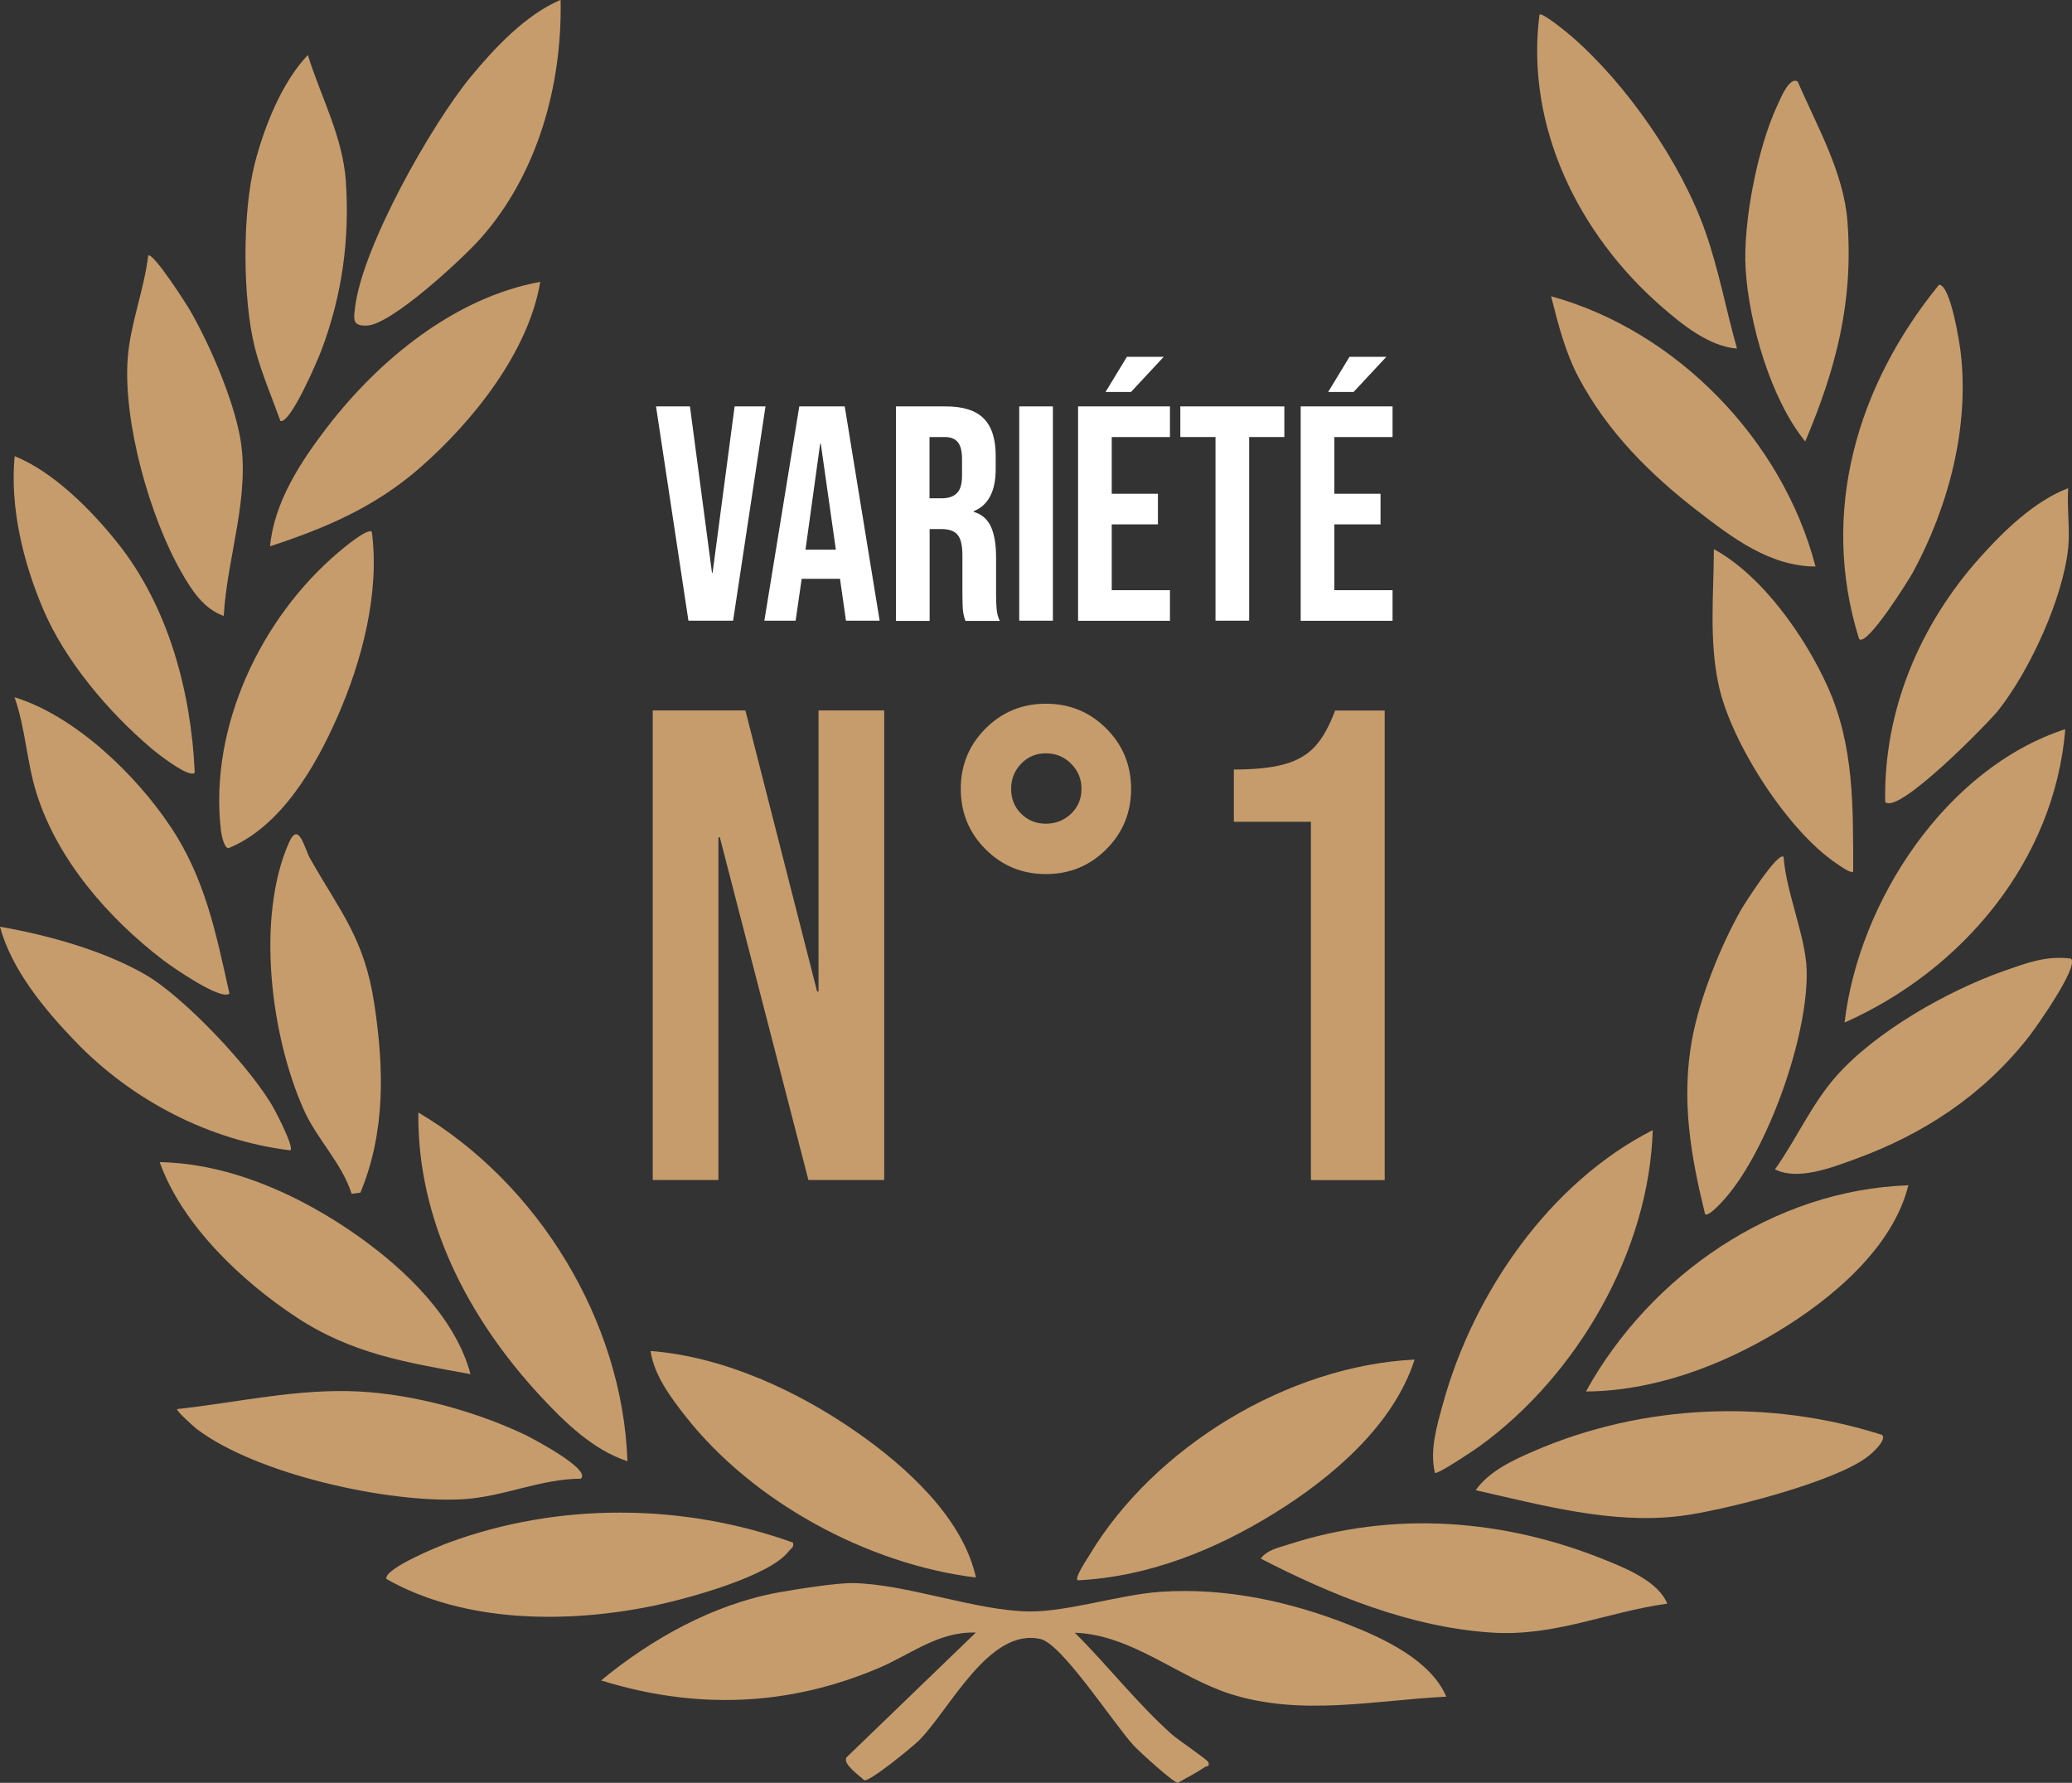 <svg xmlns="http://www.w3.org/2000/svg" id="Calque_2" data-name="Calque 2" viewBox="0 0 163.73 140.86"><rect x="0" y="0" width="163.73" height="140.86" fill="#333333" stroke="none"/><defs><style>      .cls-1 {        fill: #fff;      }      .cls-2 {        fill: #c69c6d;      }    </style></defs><g id="Calque_1-2" data-name="Calque 1"><g><path class="cls-1" d="M51.83,32.11h2.69l1.74,13.14h.05l1.74-13.14h2.44l-2.56,16.93h-3.53l-2.56-16.93Z"></path><path class="cls-1" d="M63.15,32.11h3.6l2.76,16.93h-2.66l-.48-3.36v.05h-3.02l-.48,3.31h-2.47l2.76-16.93ZM66.05,43.43l-1.19-8.37h-.05l-1.16,8.37h2.4Z"></path><path class="cls-1" d="M70.8,32.11h3.94c1.37,0,2.37.32,3,.96.63.64.94,1.62.94,2.94v1.04c0,1.76-.58,2.87-1.74,3.34v.05c.65.19,1.1.59,1.37,1.19.27.6.4,1.4.4,2.4v2.98c0,.48.02.88.05,1.17s.11.59.24.88h-2.71c-.1-.27-.16-.53-.19-.77-.03-.24-.05-.68-.05-1.31v-3.1c0-.77-.12-1.31-.38-1.62-.25-.31-.68-.46-1.29-.46h-.92v7.26h-2.66v-16.93ZM74.42,39.37c.53,0,.93-.14,1.2-.41.27-.27.4-.73.4-1.38v-1.31c0-.61-.11-1.06-.33-1.33-.22-.27-.56-.41-1.03-.41h-1.21v4.84h.97Z"></path><path class="cls-1" d="M80.54,32.11h2.66v16.93h-2.66v-16.93Z"></path><path class="cls-1" d="M85.19,32.11h7.26v2.42h-4.6v4.48h3.65v2.42h-3.65v5.2h4.6v2.42h-7.26v-16.93ZM89.06,28.19h2.9l-2.59,2.78h-2.01l1.69-2.78Z"></path><path class="cls-1" d="M96.05,34.53h-2.78v-2.42h8.22v2.42h-2.78v14.51h-2.66v-14.51Z"></path><path class="cls-1" d="M102.78,32.11h7.26v2.42h-4.6v4.48h3.65v2.42h-3.65v5.2h4.6v2.42h-7.26v-16.93ZM106.65,28.19h2.9l-2.59,2.78h-2.01l1.69-2.78Z"></path></g><g><path class="cls-2" d="M51.59,56.13h7.31l5.67,22.21h.11v-22.21h5.19v37.1h-5.99l-7-27.08h-.11v27.08h-5.19v-37.1Z"></path><path class="cls-2" d="M77.88,67.1c-1.31-1.31-1.96-2.9-1.96-4.77s.65-3.46,1.96-4.77,2.9-1.96,4.77-1.96,3.46.65,4.77,1.96c1.31,1.31,1.96,2.9,1.96,4.77s-.65,3.46-1.96,4.77-2.9,1.96-4.77,1.96-3.46-.65-4.77-1.96ZM84.64,64.29c.55-.53.82-1.18.82-1.96s-.27-1.44-.82-1.99c-.55-.55-1.21-.82-1.99-.82s-1.43.27-1.96.82c-.53.55-.79,1.21-.79,1.99s.26,1.43.79,1.96,1.18.79,1.96.79,1.44-.27,1.99-.79Z"></path><path class="cls-2" d="M103.59,64.93h-6.09v-4.13c1.66,0,2.99-.14,4-.42,1.01-.28,1.81-.75,2.41-1.4.6-.65,1.13-1.6,1.59-2.84h3.92v37.1h-5.83v-28.3Z"></path></g><g id="sYB0i2"><g><path class="cls-2" d="M114.31,134.05c-5.73.29-11.49,1.57-17.11-.22-4.1-1.31-7.77-4.67-12.27-4.83,2.62,2.6,4.92,5.58,7.68,8.04.46.41,2.8,1.99,2.87,2.18.15.39-.16.31-.29.4-.65.46-1.43.84-2.12,1.24-.33,0-3.02-2.45-3.45-2.91-1.53-1.63-5.67-8.05-7.39-8.45-4.07-.94-7.19,5.58-9.59,7.99-.52.52-3.86,3.26-4.34,3.17-.37-.36-1.7-1.26-1.42-1.8l10.23-9.87c-2.93-.11-5.13,1.72-7.65,2.79-7.19,3.06-14.5,3.3-21.96.99,3.96-3.27,8.84-6,13.95-6.94,1.42-.26,4.57-.76,5.9-.75,4.2.04,9.84,2.21,14,2.24,3.02.03,7.15-1.33,10.33-1.55,5.09-.35,10.15.73,14.86,2.58,2.81,1.1,6.49,2.81,7.74,5.68Z"></path><path class="cls-2" d="M62.66,121.88c.1.4-.17.46-.34.69-1.53,1.98-7.93,3.71-10.44,4.25-6.86,1.46-15.13,1.47-21.35-2.07-.19-.82,4.16-2.59,4.93-2.87,8.68-3.2,18.54-3.12,27.2,0Z"></path><path class="cls-2" d="M111.78,107.42c-1.67,5.22-6.59,9.37-11.13,12.17-4.68,2.89-9.94,5-15.5,5.27-.24-.22.73-1.65.91-1.95,5.13-8.58,15.7-15,25.71-15.49Z"></path><path class="cls-2" d="M113.39,116.37c-.43-1.77.15-3.72.63-5.45,2.4-8.74,8.41-17.48,16.58-21.63-.29,9.61-5.99,19.4-13.69,24.98-.38.28-3.34,2.26-3.52,2.1Z"></path><path class="cls-2" d="M49.58,115.45c-2.72-.89-4.98-3.1-6.89-5.16-5.65-6.1-9.74-13.86-9.63-22.39,9.46,5.59,16.14,16.49,16.52,27.54Z"></path><path class="cls-2" d="M148.74,113.39c.35.42-.84,1.46-1.16,1.7-2.58,2.01-11.45,4.28-14.82,4.69-5.42.66-10.9-.86-16.15-2.04,1.05-1.5,2.95-2.38,4.6-3.09,8.64-3.74,18.59-4.14,27.54-1.27Z"></path><path class="cls-2" d="M131.75,126.7c-4.8.67-8.9,2.62-13.88,2.29-6.41-.42-12.63-2.95-18.25-5.85.52-.68,1.35-.84,2.12-1.09,8.38-2.73,17.15-2.05,25.25,1.26,1.65.67,4.06,1.69,4.76,3.39Z"></path><path class="cls-2" d="M77.12,124.64c-8.55-1.05-17.61-5.95-22.95-12.74-1.16-1.48-2.49-3.25-2.76-5.16,5.79.45,11.66,3.17,16.37,6.47,3.85,2.7,8.3,6.71,9.34,11.43Z"></path><path class="cls-2" d="M45.91,116.83c-3.16,0-6.12,1.43-9.29,1.62-5.85.35-16.37-1.96-21.09-5.56-.22-.17-1.65-1.45-1.53-1.56,4.78-.52,9.51-1.64,14.36-1.39,4.36.23,9.17,1.55,13.11,3.41.43.21,5.29,2.73,4.43,3.48Z"></path><path class="cls-2" d="M137.26,27.54c-2.2-.16-4.35-1.91-5.97-3.32-6.55-5.71-10.77-14.23-9.64-23.07.22-.2,2.23,1.46,2.53,1.72,4.35,3.77,8.64,9.95,10.56,15.38,1.07,3.02,1.65,6.22,2.52,9.3Z"></path><path class="cls-2" d="M44.3,0c.13,6.72-1.81,13.74-6.31,18.82-1.4,1.59-7.04,6.81-8.96,6.9-1.19.06-1.09-.46-.97-1.45.59-4.8,6-14.38,9.13-18.19,1.9-2.3,4.35-4.92,7.11-6.09Z"></path><path class="cls-2" d="M150.8,93.65c-1.24,4.98-6.1,9.01-10.35,11.57-4.49,2.71-9.83,4.69-15.13,4.72,5.07-9.17,14.82-15.93,25.48-16.29Z"></path><path class="cls-2" d="M37.18,108.57c-5.1-.93-9.35-1.6-13.75-4.49-4.32-2.84-9.06-7.32-10.81-12.26,5.63.1,11.25,2.69,15.77,5.91,3.66,2.61,7.6,6.38,8.79,10.84Z"></path><path class="cls-2" d="M143.46,44.76c-3.62-.02-6.57-2.27-9.29-4.37-3.79-2.92-7.15-6.28-9.42-10.55-1.06-2-1.63-4.24-2.18-6.43,9.94,2.73,18.3,11.39,20.89,21.34Z"></path><path class="cls-2" d="M42.69,22.27c-.93,5.56-5.36,11.07-9.52,14.7-3.53,3.08-7.42,4.75-11.83,6.19.33-3.5,2.41-6.66,4.5-9.39,4.09-5.33,10.09-10.27,16.85-11.5Z"></path><path class="cls-2" d="M163.43,43.27c-.4,3.99-3.04,9.71-5.52,12.85-.76.96-7.93,8.31-8.94,7.24-.14-7.21,2.72-13.97,7.46-19.28,1.9-2.13,4.33-4.49,7-5.51-.11,1.52.15,3.22,0,4.71Z"></path><path class="cls-2" d="M163.66,75.75c.62.63-2.74,5.39-3.35,6.17-3.61,4.6-8.26,7.67-13.74,9.67-1.83.66-4.51,1.71-6.31.8,1.69-2.38,2.88-5.13,4.82-7.34,3.12-3.54,8.8-6.76,13.25-8.33,1.81-.63,3.36-1.24,5.34-.98Z"></path><path class="cls-2" d="M134.74,95.94c-1.14-4.63-1.9-9.01-1.04-13.78.58-3.23,2.27-7.47,3.91-10.33.25-.43,2.88-4.57,3.33-4.13.18,2.72,1.73,6.27,1.82,8.87.18,5.14-3.02,14.19-6.42,18.09-.21.24-1.33,1.51-1.6,1.27Z"></path><path class="cls-2" d="M15.38,61.06c-.45.44-2.98-1.55-3.44-1.95-3.38-2.87-6.79-6.89-8.53-10.98-1.58-3.71-2.64-8.07-2.25-12.09,3.1,1.26,6.07,4.27,8.15,6.88,4.01,5.04,5.8,11.77,6.08,18.14Z"></path><path class="cls-2" d="M17.67,48.66c-1.59-.56-2.53-2.04-3.33-3.44-2.51-4.38-4.61-11.86-4.25-16.88.19-2.7,1.3-5.44,1.62-8.14.35-.36,3.12,3.98,3.33,4.36,1.55,2.71,3.32,6.81,3.91,9.87.89,4.67-1.01,9.55-1.27,14.24Z"></path><path class="cls-2" d="M146.91,50.5c-3.15-10.05-.15-20.07,6.31-28,.91-.03,1.63,4.61,1.72,5.39.68,5.91-.97,12.14-3.78,17.33-.26.48-3.63,5.91-4.25,5.27Z"></path><path class="cls-2" d="M24.33,4.36c1.04,3.34,2.75,6.41,3,9.97.31,4.59-.3,8.98-1.9,13.26-.32.86-2.45,5.86-3.27,5.68-.66-1.85-1.54-3.9-2.02-5.79-.98-3.88-1-10.73,0-14.59.75-2.89,2.12-6.37,4.19-8.55Z"></path><path class="cls-2" d="M18.13,78.5c-.66.6-4.58-2.14-5.26-2.66-4.31-3.3-8.35-7.92-9.99-13.19-.77-2.46-.87-5.12-1.73-7.56,4.78,1.47,9.61,6.13,12.35,10.26,2.72,4.08,3.58,8.44,4.63,13.15Z"></path><path class="cls-2" d="M163.2,57.61c-.85,10.39-8.13,19.05-17.44,23.18,1.12-9.59,8.03-20.12,17.44-23.18Z"></path><path class="cls-2" d="M22.95,90.89c-6.42-.78-12.53-3.96-16.99-8.6-2.42-2.51-5.05-5.67-5.96-9.07,3.78.66,8.14,1.86,11.48,3.78,3.09,1.78,8.5,7.52,10.21,10.67.24.45,1.54,2.95,1.26,3.22Z"></path><path class="cls-2" d="M142.06,6.45c1.52,3.55,3.64,7.16,3.93,11.1.47,6.33-.91,11.59-3.34,17.33-2.73-3.35-4.45-9.35-4.71-13.64-.22-3.65.94-9.57,2.5-12.9.25-.54.96-2.33,1.62-1.89Z"></path><path class="cls-2" d="M27.79,94.33c-.79-2.47-2.74-4.3-3.79-6.66-2.6-5.83-3.79-15.17-1.16-21.11.77-1.73,1.21.47,1.68,1.3,2.43,4.27,4.28,6.31,5.06,11.47s.87,10.14-1.1,14.9l-.69.09Z"></path><path class="cls-2" d="M29.38,42c.64,4.82-.77,10.21-2.71,14.62-1.74,3.96-4.47,8.7-8.63,10.4-.37-.08-.55-1.13-.59-1.48-.92-8.14,3.19-16.74,9.3-21.91.36-.31,2.3-1.94,2.63-1.61Z"></path><path class="cls-2" d="M146.44,68.86c-.17.19-1.09-.48-1.31-.63-3.87-2.59-8.34-9.55-9.32-14.09-.77-3.57-.39-7.14-.38-10.75,3.82,2.07,7.22,6.93,8.99,10.86,2.11,4.69,2.01,9.54,2.02,14.61Z"></path></g></g></g></svg>